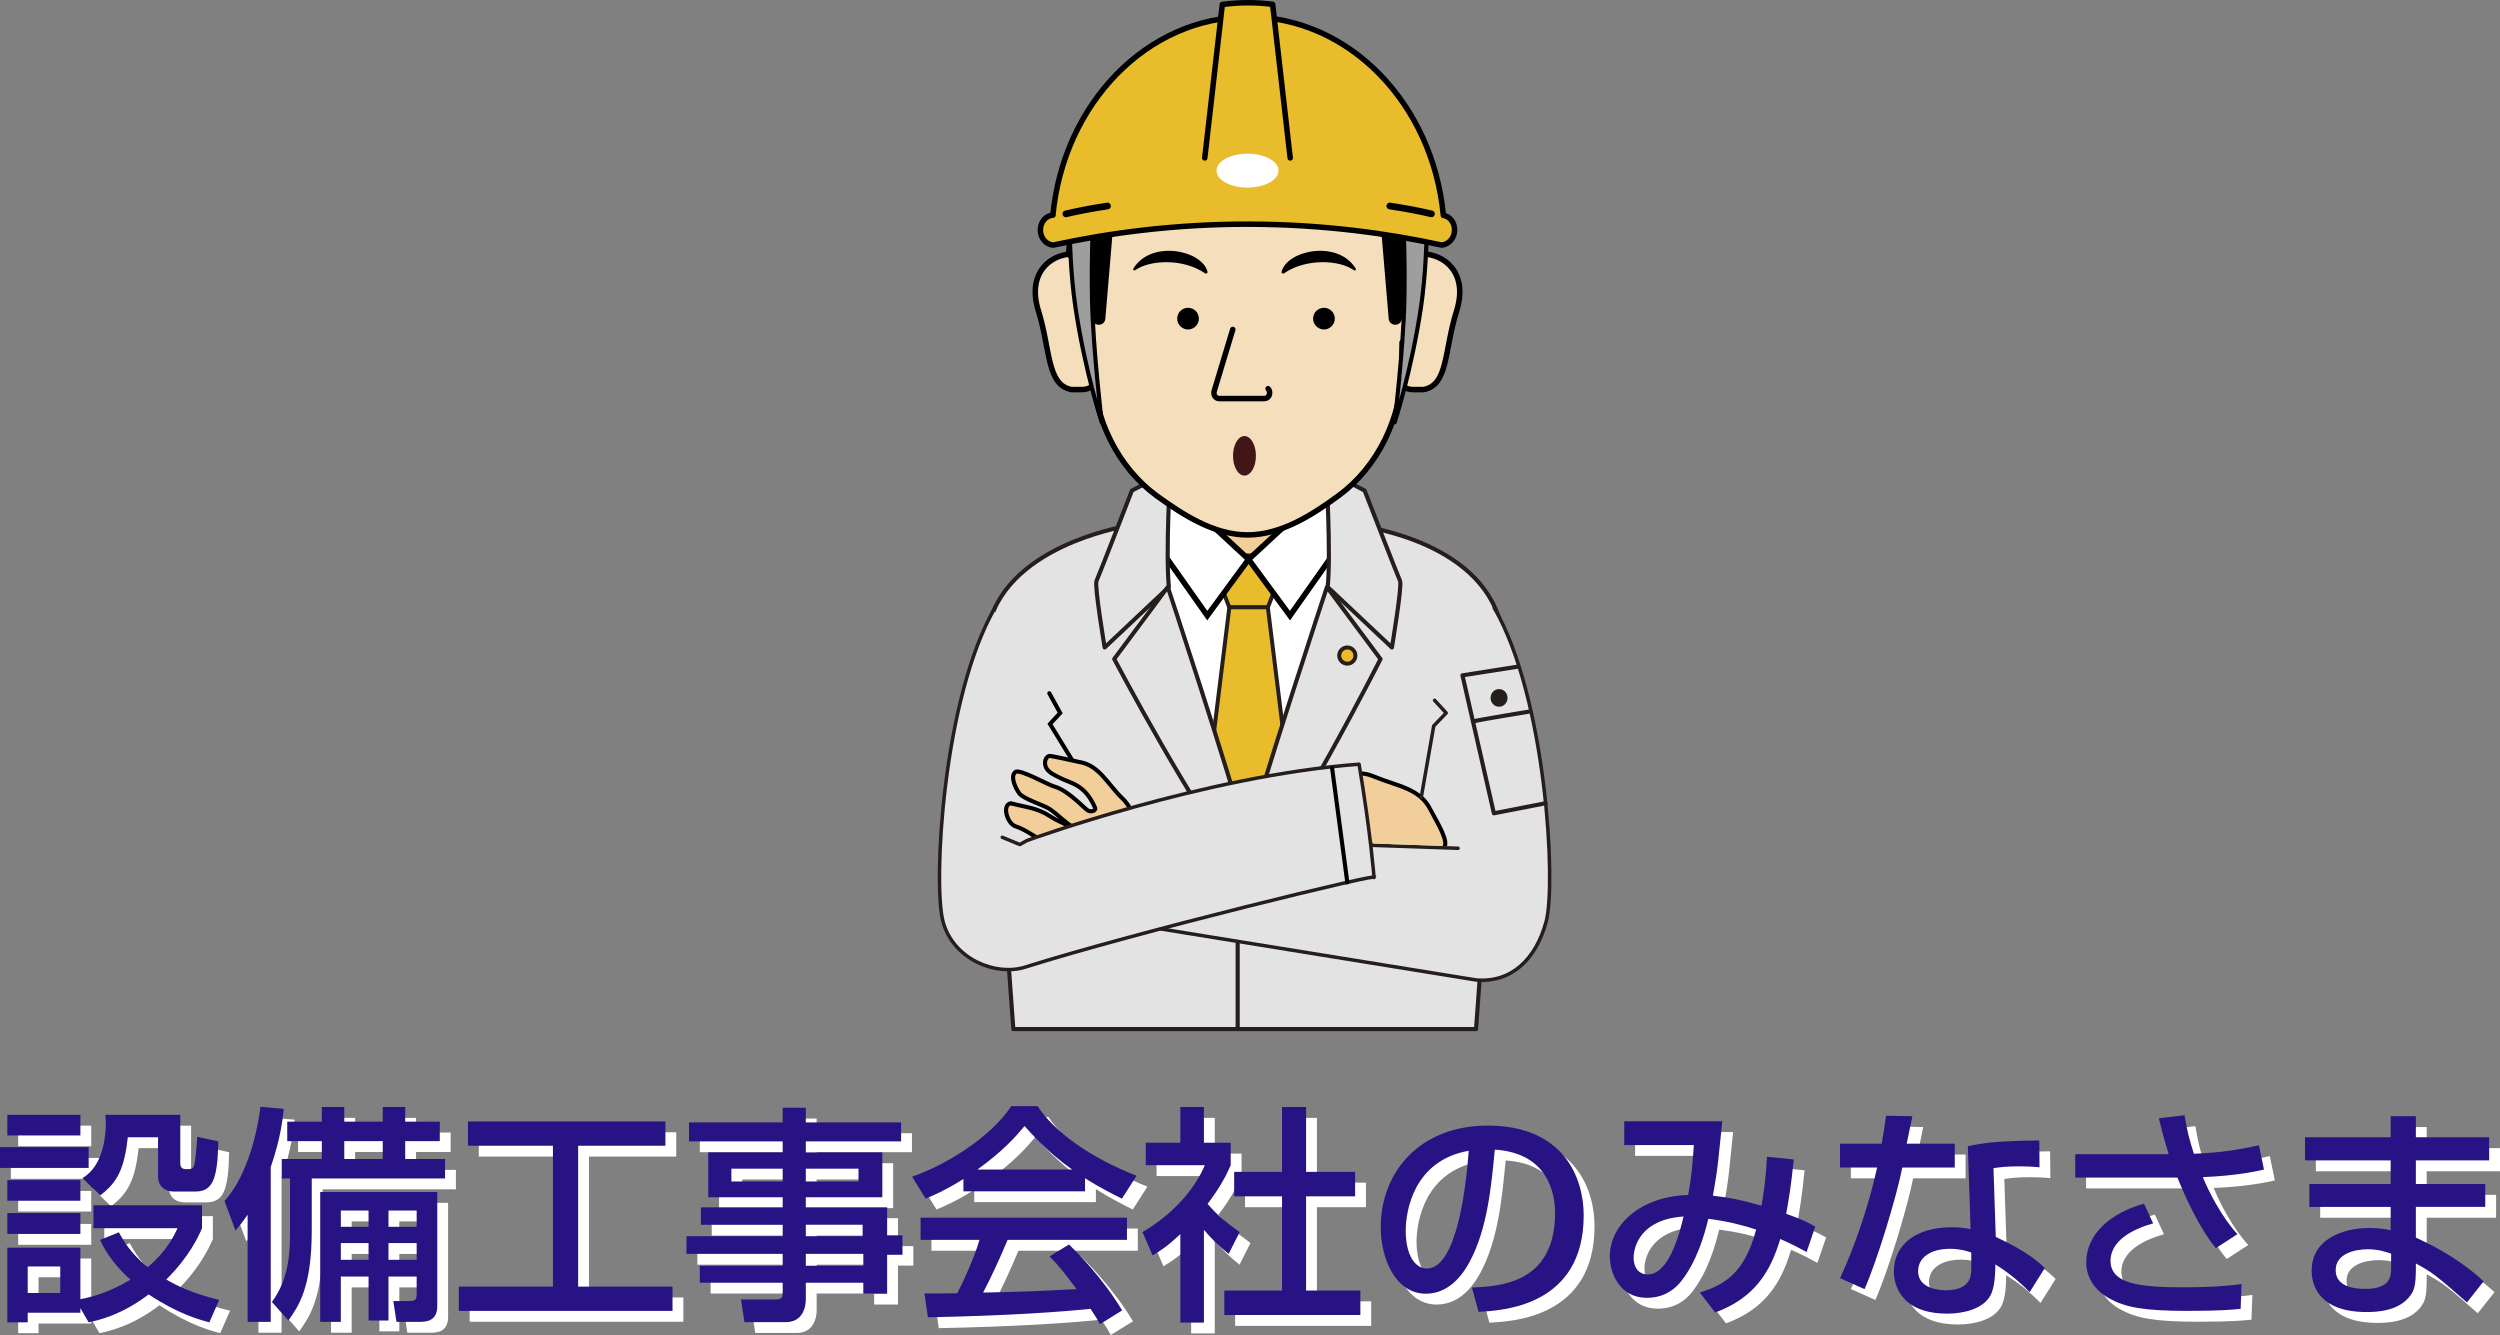 <?xml version="1.0" encoding="UTF-8"?><svg id="_レイヤー_2" xmlns="http://www.w3.org/2000/svg" xmlns:xlink="http://www.w3.org/1999/xlink" viewBox="0 0 327.43 174.85"><rect x="0" y="0" width="327.43" height="174.85" fill="#808080" stroke="none"/><defs><style>.cls-1,.cls-2,.cls-3,.cls-4,.cls-5,.cls-6{fill:none;}.cls-2,.cls-3,.cls-4,.cls-7,.cls-5,.cls-8,.cls-6,.cls-9,.cls-10,.cls-11{stroke-linecap:round;}.cls-2,.cls-3,.cls-7,.cls-12,.cls-8,.cls-6,.cls-9,.cls-10,.cls-11{stroke-linejoin:round;}.cls-2,.cls-4,.cls-9,.cls-13,.cls-10{stroke-width:.54px;}.cls-2,.cls-7,.cls-8,.cls-10{stroke:#251e1c;}.cls-3,.cls-4,.cls-12,.cls-5,.cls-6,.cls-9,.cls-13,.cls-11,.cls-14{stroke:#000;}.cls-3,.cls-5,.cls-11{stroke-width:.72px;}.cls-4,.cls-5,.cls-13,.cls-14{stroke-miterlimit:10;}.cls-7{stroke-width:.46px;}.cls-7,.cls-10{fill:#e3e3e4;}.cls-12,.cls-15,.cls-14{fill:#fff;}.cls-12,.cls-14{stroke-width:.73px;}.cls-16{clip-path:url(#clippath);}.cls-17{fill:#f5debc;}.cls-18{fill:#251e1c;}.cls-19{fill:#411616;}.cls-20{fill:#281384;}.cls-8{stroke-width:.52px;}.cls-8,.cls-11{fill:#e9bc2c;}.cls-6{stroke-width:.88px;}.cls-9{fill:#9e9e9e;}.cls-13{fill:#f2cf9a;}</style><clipPath id="clippath"><polygon class="cls-1" points="190.28 110.84 175.62 110.33 175.32 99.81 190.15 99.81 190.28 110.84"/></clipPath></defs><g id="_レイヤー_3"><path class="cls-15" d="m1.42,151.66h11.61v2.73H1.42v-2.73Zm.96-4.23h9.57v2.7H2.38v-2.7Zm0,8.55h9.57v2.7H2.38v-2.7Zm9.57,16.77v.6h-6.9v1.26h-2.67v-9.78h9.57v6.75c1.23-.24,3.66-.81,6.54-2.55-2.61-2.4-3.51-4.26-3.96-5.22l2.46-.99c.51.93,1.5,2.76,3.78,4.56,2.46-2.07,3.42-4.05,3.9-5.1h-11.01v-3h14.22v3c-.51,1.17-1.65,3.69-4.68,6.72,1.38.81,3.33,1.8,6.93,2.67l-1.29,2.94c-1.35-.36-4.17-1.14-7.95-3.66-3.63,2.76-6.54,3.36-7.86,3.66l-1.08-1.86Zm-9.57-12.45h9.57v2.73H2.38v-2.73Zm2.67,6.99v3.48h4.26v-3.48h-4.26Zm7.17-11.58c2.82-1.59,3.06-5.91,3.06-7.02,0-.54-.03-.9-.06-1.26h9.81v6.36c0,.33.12.75.69.75h.51c.36,0,.6-.3.66-.63.06-.24.3-2.13.36-3.6l2.76.6c-.09,5.16-.81,6.57-3.06,6.57h-2.67c-2.1,0-2.16-1.68-2.16-1.95v-5.16h-3.96c-.45,4.08-1.35,5.91-3.63,7.62l-2.31-2.28Z"/><path class="cls-15" d="m33.85,160.51c-.78,1.14-1.05,1.44-1.59,2.07l-1.44-3.87c2.52-2.7,4.14-7.74,4.71-12.33l3.06.27c-.15,1.29-.39,3.81-1.71,7.62v20.28h-3.03v-14.04Zm9.72-14.1h2.94v1.92h5.04v-1.92h2.94v1.92h4.53v2.55h-4.53v2.34h5.22v2.55h-17.46v6.84c0,7.44-1.74,9.9-3.06,11.76l-2.16-2.43c2.19-2.94,2.37-6.33,2.37-8.97v-7.2h-1.08v-2.55h5.25v-2.34h-4.53v-2.55h4.53v-1.92Zm15.12,11.13v14.91c0,2.01-1.41,2.1-2.4,2.1h-2.94l-.42-2.73h2.1c.75,0,.96-.18.96-.9v-2.31h-3.69v5.76h-2.61v-5.76h-3.63v5.94h-2.7v-17.01h15.33Zm-12.63,2.43v2.13h3.63v-2.13h-3.63Zm0,4.26v2.19h3.63v-2.19h-3.63Zm.45-13.35v2.34h5.04v-2.34h-5.04Zm5.79,9.09v2.13h3.69v-2.13h-3.69Zm0,4.26v2.19h3.69v-2.19h-3.69Z"/><path class="cls-15" d="m62.71,148.3h25.86v3.18h-11.43v18.45h12.36v3.18h-27.99v-3.18h12.33v-18.45h-11.13v-3.18Z"/><path class="cls-15" d="m119.44,150.91h-12.48v1.44h10.02v5.88h-10.02v1.32h10.65v3.66h2.01v2.55h-2.01v5.1h-3.12v-1.44h-7.53v2.19c0,1.02-.42,2.97-2.61,2.97h-5.43l-.45-2.97h4.53c.87,0,.93-.3.93-.93v-1.26h-10.86v-2.22h10.86v-1.56h-12.6v-2.31h12.6v-1.5h-10.71v-2.28h10.71v-1.32h-9.75v-5.88h9.75v-1.44h-12.27v-2.49h12.27v-1.92h3.03v1.92h12.48v2.49Zm-22.23,3.57v1.68h6.72v-1.68h-6.72Zm9.75,0v1.68h6.9v-1.68h-6.9Zm0,7.35v1.5h7.44v-1.5h-7.44Zm0,3.81v1.56h7.53v-1.56h-7.53Z"/><path class="cls-15" d="m127.6,155.83c-2.28,1.44-3.66,2.04-4.95,2.58l-1.77-2.88c4.83-1.68,10.44-5.37,12.99-9.24h3.45c2.19,3.42,7.02,6.81,12.96,9.12l-1.92,3c-1.26-.63-3-1.5-4.83-2.67v1.71h-15.93v-1.62Zm17.88,19.02c-.36-.66-.54-.99-1.23-2.01-4.11.42-10.83.9-21.3,1.11l-.45-3.12c.63,0,3.36,0,4.29-.03.78-1.47,2.28-4.74,2.91-6.99h-7.71v-2.91h27.03v2.91h-15.63c-1.02,2.43-2.19,4.98-3.21,6.9,5.61-.12,6.24-.15,12.24-.45-1.47-1.95-2.22-2.97-3.54-4.29l2.55-1.56c.93.9,4.35,4.29,6.96,8.64l-2.91,1.8Zm-3.63-20.25c-3.24-2.28-5.52-4.89-6.24-5.7-1.2,1.44-2.82,3.27-6.18,5.7h12.42Z"/><path class="cls-15" d="m159.1,174.64h-3.09v-11.58c-1.8,1.68-2.7,2.22-3.63,2.79l-1.32-3.06c3.84-2.25,6.78-5.49,8.16-8.76h-7.74v-2.94h4.53v-4.68h3.09v4.68h3.51v2.94c-.51,1.14-1.2,2.64-3.03,5.07,1.53,1.74,2.25,2.25,4.2,3.69l-1.44,2.85c-1.41-1.14-2.22-1.95-3.24-3.15v12.15Zm10.23-28.23h3.15v8.49h6.42v3.21h-6.42v12.33h7.11v3.21h-17.82v-3.21h7.56v-12.33h-6.27v-3.21h6.27v-8.49Z"/><path class="cls-15" d="m194.2,170.05c3.57-.15,10.89-.48,10.89-9.78,0-2.37-.81-7.83-7.89-8.28-.48,4.98-.99,10.35-3.27,14.64-.51.93-2.28,4.23-5.76,4.23-3.93,0-5.91-4.5-5.91-8.7,0-7.23,5.1-13.32,14.01-13.32,9.96,0,12.57,6.84,12.57,11.76,0,11.91-10.65,12.48-13.77,12.63l-.87-3.18Zm-8.67-7.44c0,3.24,1.26,4.95,2.76,4.95,4.02,0,5.19-11.22,5.49-15.42-7.17,1.26-8.25,7.83-8.25,10.47Z"/><path class="cls-15" d="m236.35,153.28c-.36,3.6-.63,5.07-.99,7.11,1.98.72,2.58.99,3.81,1.68l-1.14,3.33c-.75-.42-2.19-1.17-3.45-1.71-1.29,4.38-3.45,7.77-8.52,9.63l-2.01-2.61c3.15-1.02,5.82-2.4,7.38-8.25-1.53-.51-3.63-1.08-6.27-1.41-.51,2.16-1.53,5.61-3.54,8.16-1.32,1.65-2.94,2.19-4.5,2.19-3.57,0-4.86-3.24-4.86-5.4,0-4.2,4.05-7.89,10.26-8.07.45-2.4.54-3.75.75-6.54h-9.12v-3.12h12.84c-.06.48-.09.93-.51,4.95-.18,1.77-.51,3.66-.72,4.8,2.07.24,3.6.51,6.36,1.32.09-.42.57-3.12.72-6.42l3.51.36Zm-20.97,12.84c0,1.53.84,2.22,1.83,2.22,2.79,0,4.14-5.22,4.71-7.59-5.64.36-6.54,3.99-6.54,5.37Z"/><path class="cls-15" d="m251.89,147.61c-.09.42-.69,3.36-.75,3.6h6.3v3.12h-6.87c-.78,3.93-3.3,12.21-4.95,15.93l-3.21-1.44c.63-1.32,3.21-7.05,4.86-14.49h-4.86v-3.12h5.46c.24-1.32.39-2.37.57-3.66l3.45.06Zm16.65,6.69c-.99-.09-1.62-.12-2.58-.12-1.86,0-2.67.12-3.45.24l.3,9c4.26,1.98,5.67,3.36,6.42,4.08l-1.98,3.15c-.69-.69-2.13-2.16-4.5-3.63,0,.63,0,2.91-.63,4.05-.96,1.8-3.57,2.4-5.64,2.4-6.33,0-7.02-4.05-7.02-5.52,0-3.51,2.88-5.79,7.56-5.79,1.2,0,1.89.12,2.49.24l-.36-10.86c2.28-.48,4.08-.69,9.36-.75l.03,3.51Zm-8.94,11.16c-.72-.24-1.53-.48-2.79-.48-2.49,0-4.17,1.11-4.17,2.94,0,2.1,2.37,2.49,3.6,2.49,3.36,0,3.36-2.01,3.36-2.85v-2.1Z"/><path class="cls-15" d="m287.53,147.49c.39,2.34.66,3.21,1.23,5.04,3.48-.15,5.67-.48,8.52-1.11l.66,3.18c-1.05.24-3.6.81-8.01.99.69,1.71,2.4,5.16,4.53,7.47l-2.82,1.83c-2.22-2.64-4.11-6.96-5.04-9.24h-13.38v-3.06h12.24c-.78-2.55-1.08-3.81-1.29-4.71l3.36-.39Zm-4.11,14.16c-4.68,1.32-5.58,3.48-5.58,4.89,0,3.03,3.81,3.48,9.45,3.48,4.26,0,6.63-.27,7.71-.42l-.12,3.24c-.96.09-2.31.27-7.02.27-5.85,0-8.1-.51-10.11-1.59-2.04-1.11-3.09-2.85-3.09-4.77,0-3.66,3.12-6.45,7.56-7.68l1.2,2.58Z"/><path class="cls-15" d="m314.53,150.37v-2.76h3.3v2.76h9.6v3.03h-9.6v3.09h9.09v3h-9.09v4.02c1.08.51,5.28,2.37,8.88,5.73l-2.19,2.76c-3.87-3.39-4.5-3.93-6.69-5.1v.6c0,2.13-.18,2.82-.66,3.51-1.5,2.19-4.62,2.25-5.79,2.25-6.03,0-7.2-3.3-7.2-5.4,0-4.2,4.17-5.61,7.56-5.61,1.38,0,2.19.18,2.79.3v-3.06h-10.65v-3h10.65v-3.09h-11.22v-3.03h11.22Zm.06,15.24c-.81-.27-1.74-.57-3.06-.57-1.71,0-4.2.57-4.2,2.73,0,2.01,2.07,2.46,3.87,2.46,3.39,0,3.39-1.71,3.39-2.94v-1.68Z"/><path class="cls-20" d="m0,150.24h11.61v2.73H0v-2.73Zm.96-4.23h9.57v2.7H.96v-2.7Zm0,8.55h9.57v2.7H.96v-2.7Zm9.57,16.77v.6H3.63v1.26H.96v-9.78h9.57v6.75c1.23-.24,3.66-.81,6.54-2.55-2.61-2.4-3.51-4.26-3.96-5.22l2.46-.99c.51.93,1.5,2.76,3.78,4.56,2.46-2.07,3.42-4.05,3.9-5.1h-11.01v-3h14.22v3c-.51,1.17-1.65,3.69-4.68,6.72,1.38.81,3.33,1.8,6.93,2.67l-1.29,2.94c-1.35-.36-4.17-1.14-7.95-3.66-3.63,2.76-6.54,3.36-7.86,3.66l-1.08-1.86Zm-9.57-12.45h9.57v2.73H.96v-2.73Zm2.67,6.99v3.48h4.26v-3.48H3.63Zm7.17-11.58c2.82-1.59,3.06-5.91,3.06-7.02,0-.54-.03-.9-.06-1.26h9.81v6.36c0,.33.12.75.69.75h.51c.36,0,.6-.3.66-.63.06-.24.3-2.13.36-3.6l2.76.6c-.09,5.16-.81,6.57-3.06,6.57h-2.67c-2.1,0-2.16-1.68-2.16-1.95v-5.16h-3.96c-.45,4.08-1.35,5.91-3.63,7.62l-2.31-2.28Z"/><path class="cls-20" d="m32.43,159.09c-.78,1.14-1.05,1.44-1.59,2.07l-1.44-3.87c2.52-2.7,4.14-7.74,4.71-12.33l3.06.27c-.15,1.29-.39,3.81-1.71,7.62v20.28h-3.03v-14.04Zm9.72-14.1h2.94v1.92h5.04v-1.92h2.94v1.92h4.53v2.55h-4.53v2.34h5.22v2.55h-17.46v6.84c0,7.44-1.74,9.9-3.06,11.76l-2.16-2.43c2.19-2.94,2.37-6.33,2.37-8.97v-7.2h-1.08v-2.55h5.25v-2.34h-4.53v-2.55h4.53v-1.92Zm15.12,11.13v14.91c0,2.01-1.41,2.1-2.4,2.1h-2.94l-.42-2.73h2.1c.75,0,.96-.18.96-.9v-2.31h-3.69v5.76h-2.61v-5.76h-3.63v5.94h-2.7v-17.01h15.33Zm-12.63,2.43v2.13h3.63v-2.13h-3.63Zm0,4.26v2.19h3.63v-2.19h-3.63Zm.45-13.35v2.34h5.04v-2.34h-5.04Zm5.79,9.09v2.13h3.69v-2.13h-3.69Zm0,4.26v2.19h3.69v-2.19h-3.69Z"/><path class="cls-20" d="m61.29,146.88h25.86v3.18h-11.43v18.45h12.36v3.18h-27.99v-3.18h12.33v-18.45h-11.13v-3.18Z"/><path class="cls-20" d="m118.02,149.49h-12.48v1.44h10.02v5.88h-10.02v1.32h10.65v3.66h2.01v2.55h-2.01v5.1h-3.12v-1.44h-7.53v2.19c0,1.02-.42,2.97-2.61,2.97h-5.43l-.45-2.97h4.53c.87,0,.93-.3.93-.93v-1.26h-10.86v-2.22h10.86v-1.56h-12.6v-2.31h12.6v-1.5h-10.71v-2.28h10.71v-1.32h-9.75v-5.88h9.75v-1.44h-12.27v-2.49h12.27v-1.92h3.03v1.92h12.48v2.49Zm-22.23,3.57v1.68h6.72v-1.68h-6.72Zm9.75,0v1.68h6.9v-1.68h-6.9Zm0,7.35v1.5h7.44v-1.5h-7.44Zm0,3.81v1.56h7.53v-1.56h-7.53Z"/><path class="cls-20" d="m126.18,154.41c-2.28,1.44-3.66,2.04-4.95,2.58l-1.77-2.88c4.83-1.68,10.44-5.37,12.99-9.24h3.45c2.19,3.42,7.02,6.81,12.96,9.12l-1.92,3c-1.26-.63-3-1.5-4.83-2.67v1.71h-15.93v-1.62Zm17.88,19.02c-.36-.66-.54-.99-1.23-2.01-4.11.42-10.83.9-21.3,1.11l-.45-3.12c.63,0,3.36,0,4.29-.03.78-1.47,2.28-4.74,2.91-6.99h-7.71v-2.91h27.03v2.91h-15.63c-1.02,2.43-2.19,4.98-3.21,6.9,5.61-.12,6.24-.15,12.24-.45-1.47-1.95-2.22-2.97-3.54-4.29l2.55-1.56c.93.9,4.35,4.29,6.96,8.64l-2.91,1.8Zm-3.63-20.25c-3.24-2.28-5.52-4.89-6.24-5.7-1.2,1.44-2.82,3.27-6.18,5.7h12.42Z"/><path class="cls-20" d="m157.68,173.22h-3.09v-11.58c-1.8,1.68-2.7,2.22-3.63,2.79l-1.32-3.06c3.84-2.25,6.78-5.49,8.16-8.76h-7.74v-2.94h4.53v-4.68h3.09v4.68h3.51v2.94c-.51,1.14-1.2,2.64-3.03,5.07,1.53,1.74,2.25,2.25,4.2,3.69l-1.44,2.85c-1.41-1.14-2.22-1.95-3.24-3.15v12.15Zm10.23-28.23h3.15v8.49h6.42v3.21h-6.42v12.33h7.11v3.21h-17.82v-3.21h7.56v-12.33h-6.27v-3.21h6.27v-8.49Z"/><path class="cls-20" d="m192.78,168.63c3.57-.15,10.89-.48,10.89-9.78,0-2.37-.81-7.83-7.89-8.28-.48,4.98-.99,10.35-3.27,14.64-.51.93-2.28,4.23-5.76,4.23-3.93,0-5.91-4.5-5.91-8.7,0-7.23,5.1-13.32,14.01-13.32,9.96,0,12.57,6.84,12.57,11.76,0,11.91-10.65,12.48-13.77,12.63l-.87-3.18Zm-8.67-7.44c0,3.24,1.26,4.95,2.76,4.95,4.02,0,5.19-11.22,5.49-15.42-7.17,1.26-8.25,7.83-8.25,10.47Z"/><path class="cls-20" d="m234.93,151.86c-.36,3.6-.63,5.07-.99,7.11,1.98.72,2.58.99,3.81,1.68l-1.14,3.33c-.75-.42-2.19-1.17-3.45-1.71-1.29,4.38-3.45,7.77-8.52,9.63l-2.01-2.61c3.15-1.02,5.82-2.4,7.38-8.25-1.53-.51-3.63-1.08-6.27-1.41-.51,2.16-1.53,5.61-3.54,8.16-1.32,1.65-2.94,2.19-4.5,2.19-3.57,0-4.86-3.24-4.86-5.4,0-4.2,4.05-7.89,10.26-8.07.45-2.4.54-3.75.75-6.54h-9.12v-3.12h12.84c-.06.48-.09.93-.51,4.95-.18,1.77-.51,3.66-.72,4.8,2.07.24,3.6.51,6.36,1.32.09-.42.57-3.12.72-6.42l3.51.36Zm-20.97,12.84c0,1.53.84,2.22,1.83,2.22,2.79,0,4.14-5.22,4.71-7.59-5.64.36-6.54,3.99-6.54,5.37Z"/><path class="cls-20" d="m250.47,146.19c-.09.42-.69,3.36-.75,3.6h6.3v3.12h-6.87c-.78,3.93-3.3,12.21-4.95,15.93l-3.21-1.44c.63-1.32,3.21-7.05,4.86-14.49h-4.86v-3.12h5.46c.24-1.32.39-2.37.57-3.66l3.45.06Zm16.65,6.69c-.99-.09-1.62-.12-2.58-.12-1.86,0-2.67.12-3.45.24l.3,9c4.26,1.98,5.67,3.36,6.42,4.08l-1.98,3.15c-.69-.69-2.13-2.16-4.5-3.63,0,.63,0,2.91-.63,4.05-.96,1.8-3.57,2.4-5.64,2.4-6.33,0-7.02-4.05-7.02-5.52,0-3.51,2.88-5.79,7.56-5.79,1.2,0,1.89.12,2.49.24l-.36-10.86c2.28-.48,4.08-.69,9.36-.75l.03,3.51Zm-8.94,11.16c-.72-.24-1.53-.48-2.79-.48-2.49,0-4.17,1.11-4.17,2.94,0,2.1,2.37,2.49,3.6,2.49,3.36,0,3.36-2.01,3.36-2.85v-2.1Z"/><path class="cls-20" d="m286.11,146.07c.39,2.34.66,3.21,1.23,5.04,3.48-.15,5.67-.48,8.52-1.11l.66,3.18c-1.05.24-3.6.81-8.01.99.69,1.71,2.4,5.16,4.53,7.47l-2.82,1.83c-2.22-2.64-4.11-6.96-5.04-9.24h-13.38v-3.06h12.24c-.78-2.55-1.08-3.81-1.29-4.71l3.36-.39Zm-4.11,14.16c-4.68,1.32-5.58,3.48-5.58,4.89,0,3.03,3.81,3.48,9.45,3.48,4.26,0,6.63-.27,7.71-.42l-.12,3.24c-.96.09-2.31.27-7.02.27-5.85,0-8.1-.51-10.11-1.59-2.04-1.11-3.09-2.85-3.09-4.77,0-3.66,3.12-6.45,7.56-7.68l1.2,2.58Z"/><path class="cls-20" d="m313.11,148.95v-2.76h3.3v2.76h9.6v3.03h-9.6v3.09h9.09v3h-9.09v4.02c1.08.51,5.28,2.37,8.88,5.73l-2.19,2.76c-3.87-3.39-4.5-3.93-6.69-5.1v.6c0,2.13-.18,2.82-.66,3.51-1.5,2.19-4.62,2.25-5.79,2.25-6.03,0-7.2-3.3-7.2-5.4,0-4.2,4.17-5.61,7.56-5.61,1.38,0,2.19.18,2.79.3v-3.06h-10.65v-3h10.65v-3.09h-11.22v-3.03h11.22Zm.06,15.24c-.81-.27-1.74-.57-3.06-.57-1.71,0-4.2.57-4.2,2.73,0,2.01,2.07,2.46,3.87,2.46,3.39,0,3.39-1.71,3.39-2.94v-1.68Z"/><path class="cls-10" d="m193.32,134.78l3.61-49.68c0-13.11-16.4-15.7-17.53-16.03l-11.19-3.27c-3.39-.99-6.99-.99-10.38,0l-11.19,3.27c-1.13.33-17.53,3.42-17.53,16.03l3.61,49.68h60.61Z"/><rect class="cls-13" x="152.49" y="47.99" width="21.98" height="31.62" rx="10.99" ry="10.99"/><polygon class="cls-12" points="164.1 114.93 149.54 68.52 163.53 77.08 177.52 68.52 164.1 114.93"/><polygon class="cls-8" points="166.06 79.54 161 79.54 158.41 72.75 168.65 72.75 166.06 79.54"/><polygon class="cls-8" points="168.64 100.49 163.55 112.94 158.43 100.49 161.01 79.54 166.05 79.54 168.64 100.49"/><polygon class="cls-14" points="163.53 73.26 168.95 80.63 178 67.79 172.75 64.72 163.53 73.26"/><polygon class="cls-14" points="163.53 73.26 158.12 80.63 149.06 67.79 154.32 64.72 163.53 73.26"/><path class="cls-10" d="m153.28,61.64s-.63,10.88-.19,15.24l-8.41,7.92s-1.36-8.12-1.07-8.72c.29-.6,4.64-11.83,4.64-11.83l5.03-2.61Z"/><path class="cls-10" d="m173.7,61.64s.63,10.88.19,15.24l8.41,7.92s1.36-8.12,1.07-8.72c-.29-.6-4.64-11.83-4.64-11.83l-5.03-2.61Z"/><path class="cls-17" d="m163.39,11.32h0c-11.18,0-20.24,9.06-20.24,20.24v16.46c0,6.76,3.32,13.29,8.41,16.97,3.33,2.4,7.41,5.08,11.83,5.08h0c4.47,0,8.6-2.71,11.95-5.16,5.03-3.68,8.29-10.17,8.29-16.88v-16.46c0-11.18-9.06-20.24-20.24-20.24Z"/><path class="cls-17" d="m140.54,33.26h0c-2.93,0-6.1,2.47-4.53,7.48,1.63,5.21,1.08,9.67,4.31,10.28h1.35c.67,0,1.14-.2,1.46-.56l.02-15.89c-.59-.8-1.54-1.32-2.61-1.32Z"/><path class="cls-17" d="m186.24,33.26h0c-1.07,0-2.02.52-2.61,1.32l.02,15.89c.32.35.79.56,1.46.56h1.35c3.23-.61,2.68-5.07,4.31-10.28,1.57-5.01-1.6-7.48-4.53-7.48Z"/><path class="cls-3" d="m183.63,44.86v3.16c0,6.71-3.26,13.2-8.29,16.88-3.35,2.45-7.48,5.16-11.95,5.16h0c-4.42,0-8.5-2.68-11.83-5.08-5.09-3.68-8.41-10.2-8.41-16.97v-3.16"/><path class="cls-3" d="m143.15,37.35v-5.79c0-11.18,9.06-20.24,20.24-20.24h0c11.18,0,20.24,9.06,20.24,20.24v5.18"/><path class="cls-3" d="m143.15,34.58c-.59-.8-1.54-1.32-2.61-1.32h0c-2.93,0-6.1,2.47-4.53,7.48s1.08,9.67,4.31,10.28h1.35c.67,0,1.14-.2,1.46-.56"/><path class="cls-3" d="m183.63,34.58c.59-.8,1.54-1.32,2.61-1.32h0c2.93,0,6.1,2.47,4.53,7.48-1.63,5.21-1.08,9.67-4.31,10.28h-1.35c-.67,0-1.14-.2-1.46-.56"/><path d="m158.95,7.01c-17.96-.15-19.37,26.42-19.37,26.42,0,0,.43.44,1.05.89.77,1,1.43,2.71,1.87,5.08.16.87.36,1.71.57,2.5.25.93,1.62.81,1.7-.16l.95-11.26c.73-8.59,5.17-11.95,12.29-14.2,0,0,5.48,7.37,17.76,3.92,3.9,2.12,5.16,10.28,5.16,10.28l.95,11.26c.08.96,1.44,1.09,1.7.16.21-.78.42-1.63.57-2.5.62-3.39,1.7-5.44,2.92-5.98,0,0-.27-5.52,0-9.77.35-5.63-10.84-22.26-28.12-16.65Z"/><circle cx="155.6" cy="41.73" r="1.42"/><circle cx="173.4" cy="41.73" r="1.42"/><path d="m148.68,35.39c1.91-1.37,6.31-1.57,9.15.41.15.1.36-.03.32-.21-.71-2.83-7.38-4.22-9.71-.42-.1.16.09.33.24.22Z"/><path d="m177.32,35.39c-1.91-1.37-6.31-1.57-9.15.41-.15.1-.36-.03-.32-.21.71-2.83,7.38-4.22,9.71-.42.1.16-.09.33-.24.22Z"/><path class="cls-9" d="m143.14,29.65s-.22,4.07-.12,9.46c.12,6.44,1.28,16.2,1.28,16.2,0,0-2.21-6.7-3.46-15.16-.63-4.28-.67-8.26-.74-9.07l3.03-1.43Z"/><path class="cls-9" d="m183.82,29.65s.22,4.07.12,9.46c-.12,6.44-1.28,16.2-1.28,16.2,0,0,2.21-6.7,3.46-15.16.63-4.28.67-8.26.74-9.07l-3.03-1.43Z"/><path class="cls-11" d="m137.91,28.18c-.92.05-1.65.9-1.65,1.95s.78,1.96,1.73,1.96c7.04-1.53,15.75-2.76,25.75-2.73,9.69.03,18.16,1.24,25.04,2.73.97-.04,1.73-.94,1.73-1.96s-.64-1.79-1.47-1.93c-1.4-14.61-12.31-25.99-25.57-25.99s-24.16,11.37-25.57,25.97"/><path class="cls-11" d="m168.98,20.68l-2.3-20.11c-1.05-.14-2.12-.21-3.21-.21-1.15,0-2.27.08-3.38.23l-2.3,20.09"/><path class="cls-6" d="m139.6,28.01c1.61-.38,3.44-.73,5.45-1.03"/><path class="cls-6" d="m187.48,28.01c-1.61-.38-3.44-.73-5.45-1.03"/><ellipse class="cls-15" cx="163.39" cy="22.35" rx="4.06" ry="2.22"/><path class="cls-5" d="m161.46,43.15l-2.42,8.01c-.18.5.14,1.04.63,1.04h5.94c.61,0,.91-.81.48-1.29h0"/><path class="cls-10" d="m163.89,115.78c-.31-1.14.36-2.75-.06-4.25-3.27-11.74-10.88-34.65-10.88-34.65l-7.02,9.43s10.64,20.21,17.96,29.47Z"/><path class="cls-10" d="m162.18,117.91c.31-1.14-.36-2.75.06-4.25,3.27-11.74,11.55-36.77,11.55-36.77l7.02,9.43s-11.31,22.34-18.63,31.6Z"/><line class="cls-2" x1="162.1" y1="114.93" x2="162.1" y2="134.78"/><circle class="cls-8" cx="176.46" cy="85.86" r="1.06"/><path class="cls-7" d="m190.96,111.1l-38.47-1.33-4.81,11.19,45.59,7.38c4.66.44,7.9-2.7,9.23-7.63,1.33-4.93.02-29.28-6.79-41.09"/><polyline class="cls-4" points="137.43 90.8 138.85 93.38 137.52 94.82 143.57 104.7"/><path class="cls-13" d="m147.03,104.59c-1.88-1.76-3.05-4.41-5.73-4.8-.2-.03-3.73-.86-3.92-.78-.62.27-.65,1.2-.24,1.74s1.07.8,1.67,1.12c1.45.77,3.27.79,4.64,3.98.1.24-.43.56-.92.33s-2.57-2.68-4.52-3.19c-.69-.18-4.46-2.32-5.02-1.88-.71.55-.02,2.09.52,2.81s3.11,1.51,3.87,1.98c1.07.67,2.33,2.04,3.16,2.4,1.24.54-1.64-.48-2.96-1.36-1.75-1.17-3.32-1.22-5.18-1.73-1.22.17-.48,2.7.62,3.02s2.8,1.52,3.8,2.1c1.1.64,2.42,2.34,3.3,3.25,2.69,2.79,5.13,2.22,9.01,2.28.44-.14,2.53-2.37,1.72-4.24s-2.52-5.81-3.81-7.02Z"/><g class="cls-16"><path class="cls-13" d="m187.38,106.1c.49,1,2.07,3.44,1.9,4.54s-2.72,2.82-3.82,2.91c-.4.03-.8-.05-1.18-.17-2.13-.64-3.9-2.11-5.6-3.55-.4-.34-.82-.69-1.08-1.16-.28-.5-.36-1.09-.44-1.66-.41-3.08-1.45-7.07,2.96-5.24,2.9,1.2,5.9,1.49,7.26,4.33Z"/></g><path class="cls-7" d="m131.27,109.66l2.3.95.91-.51s23.31-8.51,43.52-10.01c1.54,9.16,1.96,14.84,1.96,14.84,2.03-.93-31.54,7.25-45.67,11.73-3.89,1.23-9.45-1.02-10.78-5.95s-.02-29.28,6.79-41.09"/><polyline class="cls-7" points="187.89 91.72 189.41 93.38 187.78 95.07 186.14 104.45"/><line class="cls-4" x1="174.47" y1="100.61" x2="176.46" y2="115.56"/><path class="cls-18" d="m197.38,91.01c.21.6-.09,1.26-.66,1.48-.58.22-1.22-.09-1.43-.69-.21-.6.09-1.26.66-1.48.58-.22,1.22.09,1.43.69Z"/><polyline class="cls-2" points="198.67 87.33 191.54 88.45 195.66 106.52 202.43 105.2"/><path class="cls-2" d="m193.07,94.46c.37-.14,7.37-1.29,7.37-1.29"/><ellipse class="cls-19" cx="162.99" cy="59.7" rx="1.5" ry="2.59"/></g></svg>
